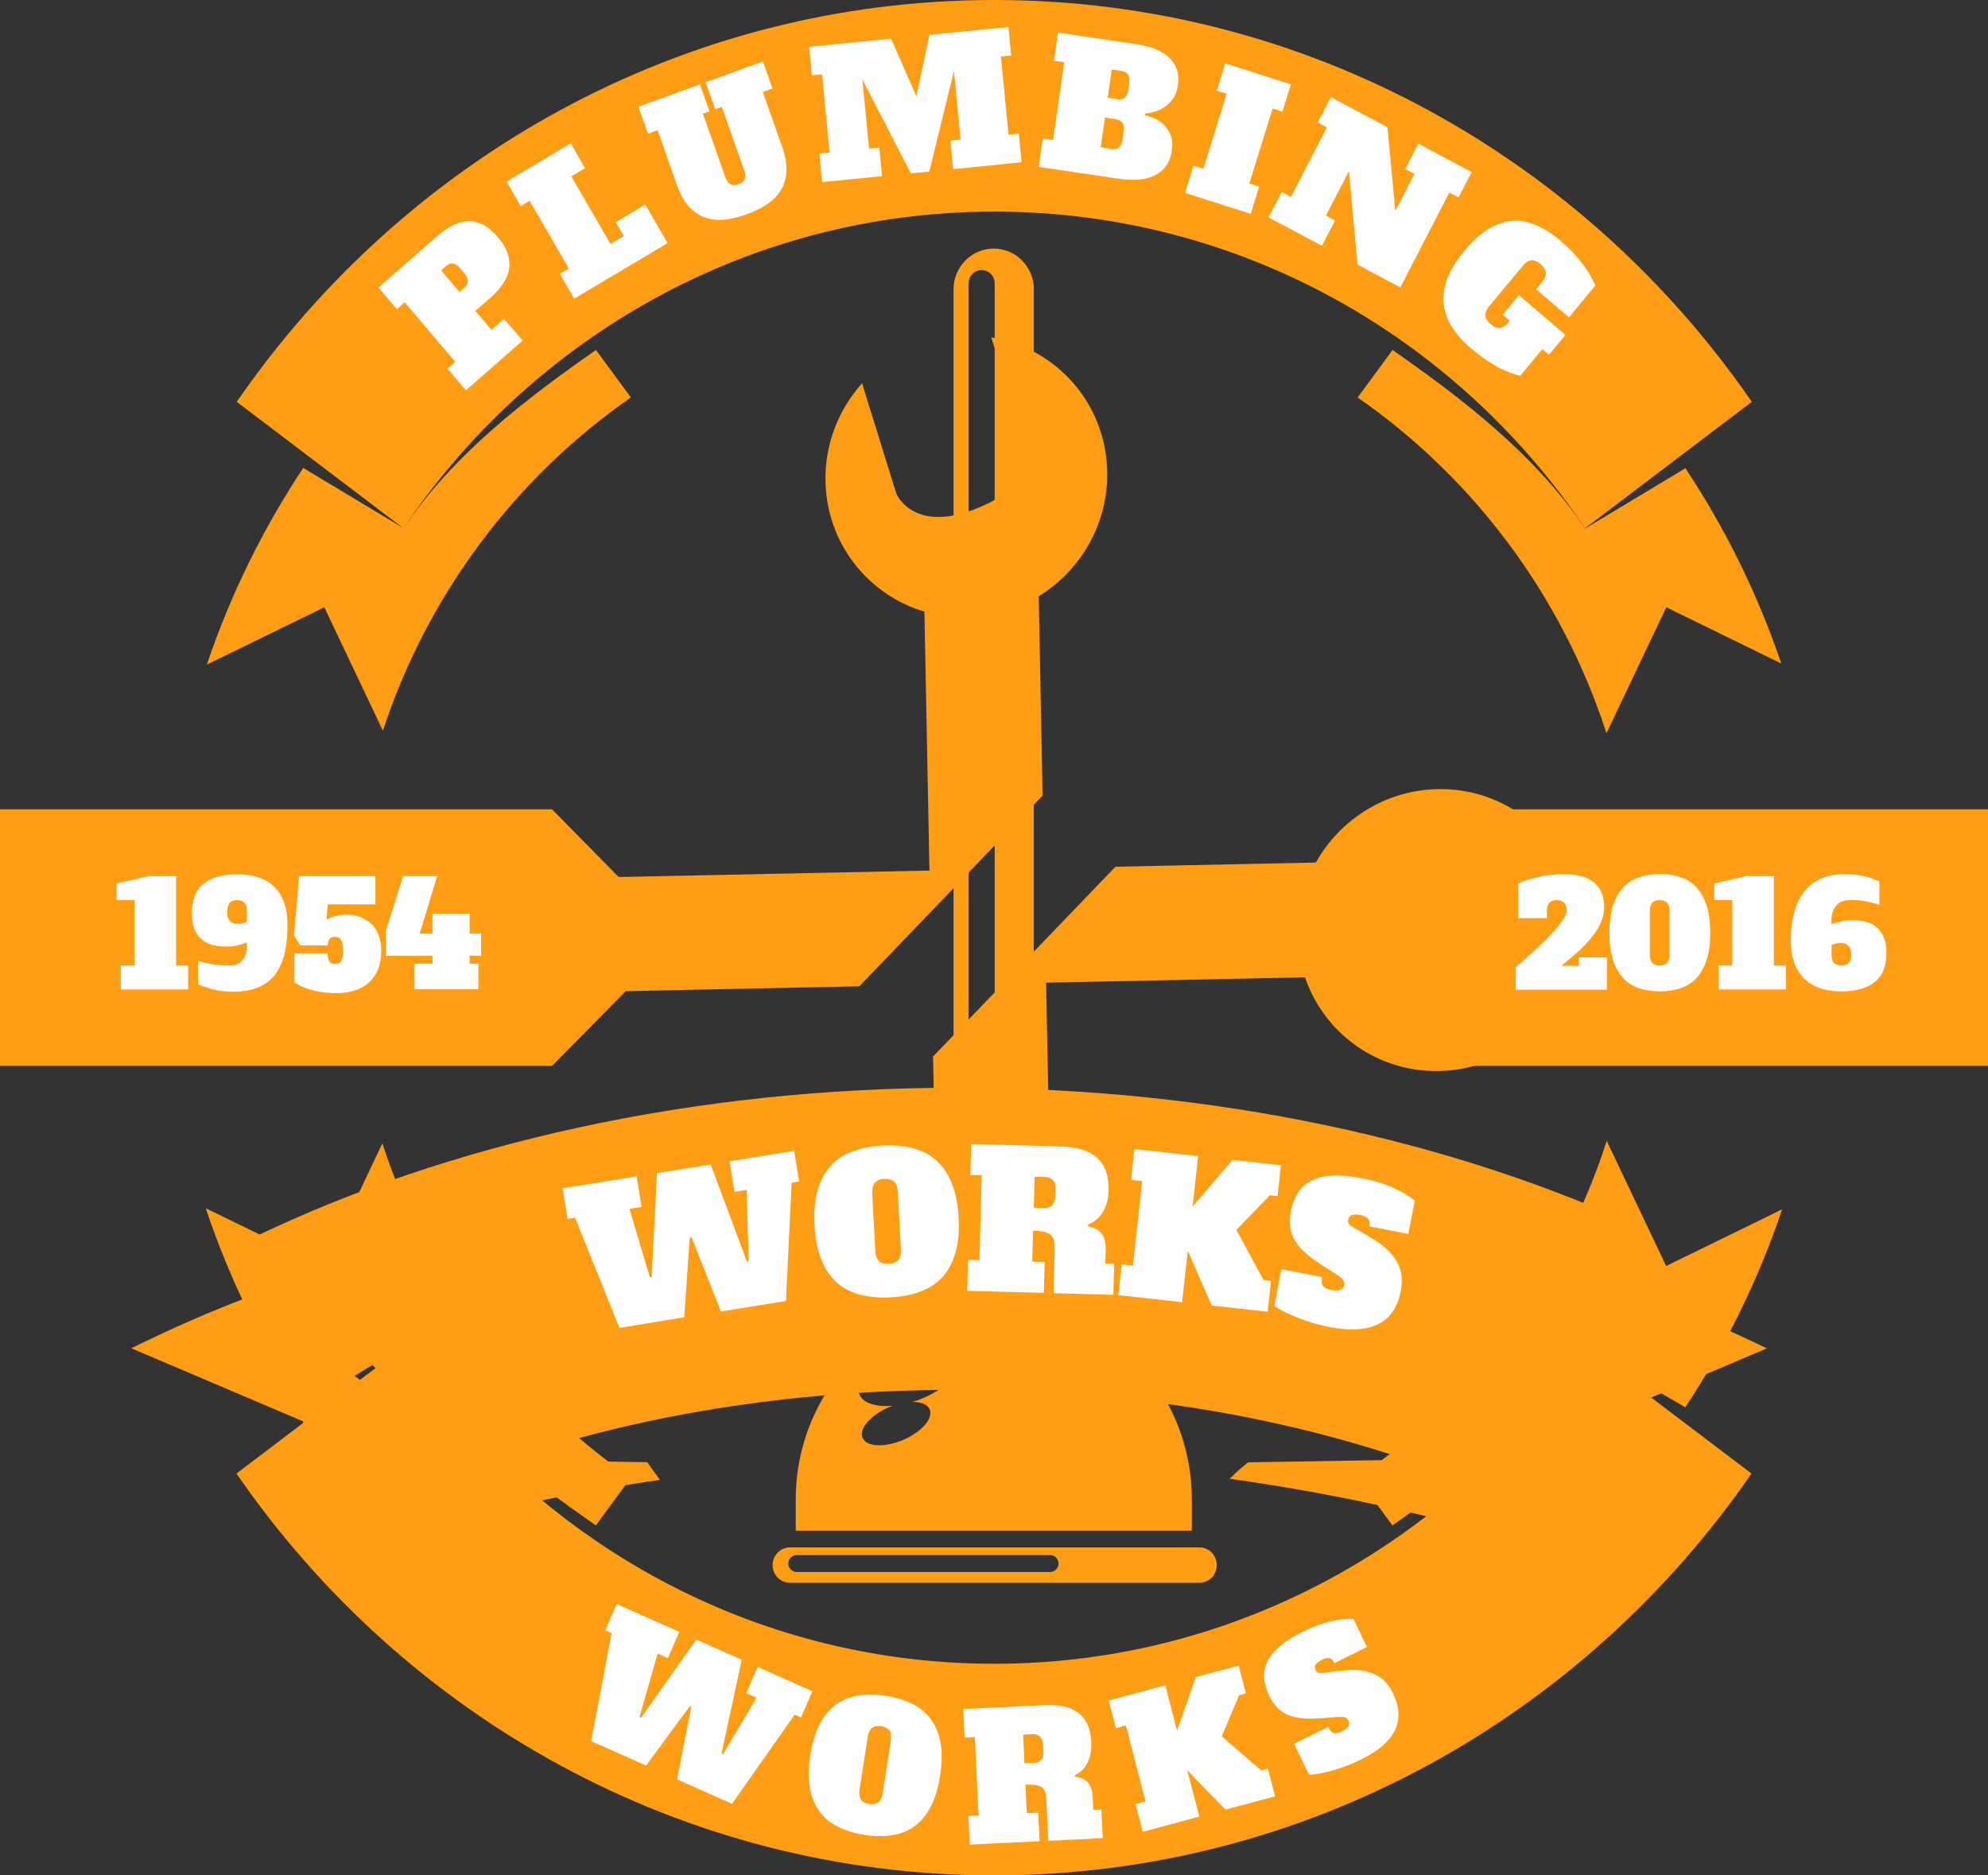 <svg width="106" height="100" viewBox="0 0 106 100" fill="none" xmlns="http://www.w3.org/2000/svg">
<rect x="0" y="0" width="106" height="100" fill="#333333" stroke="none"/>
<g clip-path="url(#clip0_998_167)">
<path d="M21.51 28.168L12.624 21.427C21.532 8.487 36.313 0 53.015 0C69.716 0 84.49 8.487 93.406 21.427L84.519 28.168C77.65 17.971 66.104 11.284 53.022 11.284C39.925 11.284 28.38 17.979 21.51 28.168ZM74.252 18.661L72.39 21.195C78.558 25.476 83.278 31.751 85.657 39.099L88.848 32.381L94.979 35.38C93.716 31.661 91.987 28.168 89.867 24.966L84.519 28.183C81.86 24.239 78.004 21.285 74.252 18.661ZM11.028 35.44L17.292 32.381L20.417 38.964C22.81 31.676 27.508 25.454 33.639 21.195L31.778 18.661C28.018 21.285 24.169 24.232 21.517 28.168L16.169 24.951C14.027 28.183 12.291 31.699 11.028 35.44ZM89.86 75.041C92.009 71.795 93.753 68.256 95.023 64.485L88.84 67.506L85.671 60.834C83.293 68.211 78.566 74.509 72.383 78.805L74.244 81.339C78.004 78.715 81.808 75.821 84.46 71.885H84.468C77.59 82.044 66.067 88.716 53.007 88.716C40.597 88.716 29.584 82.696 22.618 73.384C25.181 76.556 28.535 79.075 31.77 81.339L33.632 78.805C27.486 74.539 22.781 68.286 20.387 60.969L17.285 67.506L10.969 64.425C12.24 68.219 13.99 71.78 16.155 75.041L21.444 71.817C21.451 71.832 21.458 71.84 21.466 71.855L12.609 78.573C21.517 91.513 36.298 100 53 100C69.701 100 84.475 91.513 93.391 78.573L84.97 72.192L89.86 75.041Z" fill="#FF9D15"/>
<path d="M55.591 42.444L55.384 31.795C57.604 30.434 59.073 27.967 59.038 25.199C58.992 21.537 56.334 18.557 52.854 17.989L54.74 24.064C54.74 24.064 55.284 25.918 51.885 27.185C48.638 28.4 47.791 26.318 47.791 26.318L45.965 20.436C44.735 21.812 43.989 23.632 44.014 25.611C44.056 28.947 46.269 31.718 49.29 32.615L49.558 46.42L24.284 46.944C22.601 46.99 21.256 48.39 21.277 50.074C21.298 51.758 22.677 53.083 24.361 53.037L45.82 52.591L55.581 42.433L55.591 42.444ZM25.425 51.45L24.441 51.471C23.61 51.494 22.928 50.839 22.923 50.013C22.913 49.181 23.577 48.489 24.403 48.472L25.387 48.45C26.218 48.428 26.9 49.083 26.905 49.909C26.921 50.735 26.256 51.427 25.425 51.45Z" fill="#FF9D15"/>
<path d="M55.779 52.397L69.584 52.114C70.6 55.097 73.453 57.203 76.793 57.107C78.771 57.052 80.56 56.235 81.886 54.951L75.936 53.361C75.936 53.361 73.816 52.603 74.906 49.305C76.042 45.862 77.91 46.327 77.91 46.327L84.056 47.97C83.345 44.52 80.266 41.978 76.605 42.078C73.838 42.154 71.431 43.72 70.16 45.992L59.475 46.216L49.751 56.337L50.167 77.833C50.188 79.517 51.568 80.843 53.251 80.797C54.935 80.751 56.28 79.35 56.259 77.666L55.779 52.397ZM53.257 79.159C52.426 79.182 51.744 78.527 51.739 77.701L51.721 76.717C51.711 75.886 52.376 75.194 53.202 75.176C54.033 75.153 54.715 75.808 54.72 76.635L54.737 77.619C54.743 78.445 54.083 79.132 53.257 79.159Z" fill="#FF9D15"/>
<path d="M55.127 15.43C55.127 14.23 54.167 13.255 52.985 13.255C51.803 13.255 50.843 14.23 50.843 15.43V68.211H55.12V15.43H55.127ZM53.037 66.262C53.037 66.652 52.726 66.967 52.342 66.967C51.958 66.967 51.648 66.652 51.648 66.262V15.107C51.648 14.717 51.958 14.402 52.342 14.402C52.726 14.402 53.037 14.717 53.037 15.107V66.262Z" fill="#FF9D15"/>
<path d="M63.947 82.509H63.541H42.429H42.127C41.617 82.509 41.196 82.929 41.196 83.454C41.196 83.978 41.609 84.398 42.127 84.398H63.947C64.457 84.398 64.878 83.978 64.878 83.454C64.878 82.929 64.464 82.509 63.947 82.509ZM55.999 83.821H42.474C42.23 83.821 42.031 83.618 42.031 83.371C42.031 83.124 42.23 82.921 42.474 82.921H55.999C56.243 82.921 56.442 83.124 56.442 83.371C56.442 83.618 56.243 83.821 55.999 83.821Z" fill="#FF9D15"/>
<path d="M63.548 81.616V79.959C63.548 75.161 60.438 71.12 56.154 69.755H49.816C45.539 71.127 42.429 75.168 42.429 79.959V81.616H63.548ZM47.999 72.057C49.469 71.517 50.865 71.667 51.123 72.387C51.382 73.107 50.4 74.126 48.929 74.666C48.826 74.704 48.73 74.726 48.634 74.756C49.099 74.749 49.461 74.884 49.572 75.153C49.772 75.641 49.129 76.368 48.139 76.788C47.149 77.2 46.189 77.148 45.99 76.66C45.79 76.173 46.433 75.446 47.423 75.026C47.482 75.004 47.541 74.981 47.6 74.959C46.699 75.034 45.99 74.816 45.812 74.329C45.546 73.617 46.529 72.597 47.999 72.057Z" fill="#FF9D15"/>
<path d="M106 43.155H91.227H81.764H76.564L69.827 50L76.564 56.837H81.764H91.227H106V43.155Z" fill="#FF9D15"/>
<path d="M36.173 50L29.436 43.155H0V56.837H29.436L36.173 50Z" fill="#FF9D15"/>
<path d="M80.818 51.574C81.217 51.229 81.579 50.907 81.912 50.599C82.244 50.292 82.532 50.007 82.769 49.745C83.012 49.482 83.197 49.25 83.33 49.055C83.463 48.853 83.529 48.695 83.529 48.568C83.529 48.365 83.485 48.223 83.396 48.133C83.308 48.043 83.182 47.998 83.005 47.998C82.835 47.998 82.702 48.043 82.613 48.133C82.525 48.223 82.48 48.373 82.48 48.568V48.958H80.951V47.113C81.084 47.046 81.232 46.986 81.387 46.933C81.542 46.881 81.734 46.828 81.948 46.776C82.163 46.723 82.392 46.686 82.635 46.656C82.879 46.626 83.123 46.611 83.374 46.611C84.098 46.611 84.637 46.761 84.999 47.061C85.354 47.361 85.531 47.795 85.531 48.38C85.531 48.695 85.457 48.995 85.317 49.287C85.169 49.572 84.984 49.85 84.763 50.112C84.541 50.374 84.29 50.622 84.024 50.847C83.758 51.079 83.5 51.297 83.256 51.499H84.187V51.049H85.679V52.774H80.818V51.574Z" fill="white"/>
<path d="M91.19 49.737C91.19 50.307 91.123 50.787 90.998 51.184C90.872 51.582 90.687 51.904 90.458 52.152C90.229 52.399 89.941 52.579 89.616 52.691C89.284 52.804 88.914 52.864 88.501 52.864C88.087 52.864 87.718 52.804 87.385 52.691C87.053 52.579 86.772 52.399 86.543 52.152C86.314 51.904 86.13 51.582 86.004 51.184C85.879 50.787 85.812 50.307 85.812 49.737C85.812 49.175 85.879 48.695 86.004 48.29C86.13 47.893 86.314 47.571 86.543 47.323C86.772 47.076 87.06 46.896 87.385 46.776C87.718 46.663 88.087 46.603 88.501 46.603C88.914 46.603 89.284 46.663 89.616 46.776C89.949 46.888 90.229 47.068 90.458 47.323C90.687 47.571 90.872 47.893 90.998 48.29C91.123 48.695 91.19 49.175 91.19 49.737ZM88.493 51.484C88.663 51.484 88.796 51.439 88.885 51.349C88.974 51.259 89.018 51.109 89.018 50.907V48.568C89.018 48.365 88.974 48.223 88.885 48.133C88.796 48.043 88.671 47.998 88.493 47.998C88.316 47.998 88.191 48.043 88.102 48.133C88.013 48.223 87.969 48.373 87.969 48.568V50.914C87.969 51.117 88.013 51.259 88.102 51.357C88.191 51.439 88.323 51.484 88.493 51.484Z" fill="white"/>
<path d="M91.404 47.113L93.103 46.716H94.58V51.484H95.223V52.759H91.633V51.484H92.364V47.99H91.404V47.113Z" fill="white"/>
<path d="M100.208 48.245C100.031 48.185 99.809 48.133 99.551 48.073C99.293 48.013 99.004 47.99 98.701 47.99C98.332 47.99 98.066 48.088 97.904 48.29C97.741 48.493 97.653 48.748 97.653 49.055V49.28C97.808 49.22 97.985 49.175 98.184 49.13C98.384 49.085 98.583 49.062 98.775 49.062C99.004 49.062 99.226 49.093 99.448 49.138C99.662 49.19 99.854 49.28 100.024 49.415C100.194 49.55 100.327 49.722 100.43 49.947C100.533 50.172 100.585 50.45 100.585 50.794C100.585 51.514 100.378 52.039 99.957 52.369C99.536 52.699 98.945 52.864 98.177 52.864C97.763 52.864 97.394 52.811 97.062 52.699C96.729 52.586 96.449 52.421 96.22 52.204C95.991 51.979 95.806 51.702 95.68 51.364C95.555 51.027 95.488 50.622 95.488 50.165C95.488 49.527 95.555 48.98 95.703 48.53C95.843 48.08 96.042 47.713 96.293 47.428C96.545 47.143 96.855 46.933 97.202 46.806C97.557 46.671 97.941 46.611 98.369 46.611C98.591 46.611 98.79 46.626 98.975 46.648C99.159 46.671 99.329 46.701 99.477 46.738C99.632 46.776 99.765 46.821 99.883 46.866C100.002 46.911 100.112 46.956 100.208 47.001V48.245ZM98.155 50.285C98.096 50.285 98.022 50.292 97.933 50.307C97.845 50.322 97.756 50.344 97.66 50.382V50.907C97.66 51.109 97.704 51.252 97.793 51.349C97.882 51.439 98.007 51.484 98.184 51.484C98.354 51.484 98.487 51.439 98.576 51.349C98.665 51.259 98.709 51.109 98.709 50.907C98.694 50.495 98.517 50.285 98.155 50.285Z" fill="white"/>
<path d="M6.212 47.114L7.911 46.716H9.389V51.485H10.031V52.759H6.441V51.485H7.173V47.991H6.212V47.114Z" fill="white"/>
<path d="M10.563 51.23C10.763 51.297 10.999 51.357 11.28 51.41C11.561 51.462 11.871 51.484 12.225 51.484C12.536 51.484 12.772 51.395 12.927 51.207C13.082 51.02 13.164 50.757 13.164 50.42V50.255C13.023 50.307 12.868 50.352 12.683 50.405C12.499 50.45 12.284 50.472 12.041 50.472C11.812 50.472 11.59 50.45 11.368 50.397C11.154 50.345 10.962 50.255 10.792 50.12C10.623 49.985 10.489 49.812 10.386 49.588C10.283 49.363 10.231 49.078 10.231 48.725C10.231 47.991 10.438 47.451 10.851 47.121C11.265 46.784 11.863 46.619 12.639 46.619C13.06 46.619 13.444 46.671 13.777 46.784C14.109 46.889 14.39 47.061 14.619 47.278C14.848 47.503 15.025 47.781 15.143 48.118C15.269 48.456 15.328 48.86 15.328 49.318C15.328 49.977 15.261 50.532 15.136 50.982C15.003 51.432 14.818 51.799 14.567 52.084C14.316 52.362 14.013 52.564 13.658 52.691C13.304 52.819 12.898 52.879 12.447 52.879C12.011 52.879 11.642 52.834 11.339 52.752C11.036 52.669 10.778 52.579 10.563 52.489V51.23ZM12.661 49.258C12.757 49.258 12.846 49.25 12.934 49.228C13.016 49.205 13.097 49.183 13.164 49.16V48.568C13.164 48.365 13.119 48.223 13.03 48.133C12.942 48.043 12.816 47.998 12.639 47.998C12.462 47.998 12.336 48.043 12.248 48.141C12.159 48.238 12.115 48.403 12.115 48.65C12.115 49.055 12.299 49.258 12.661 49.258Z" fill="white"/>
<path d="M15.948 46.716H20.018V48.223H17.477L17.411 49.033C17.544 48.958 17.706 48.891 17.906 48.846C18.105 48.801 18.282 48.771 18.452 48.771C18.748 48.771 19.014 48.816 19.25 48.913C19.486 49.011 19.678 49.138 19.841 49.303C19.996 49.468 20.122 49.67 20.203 49.91C20.284 50.143 20.328 50.405 20.328 50.69C20.328 51.41 20.122 51.965 19.701 52.362C19.279 52.759 18.689 52.954 17.928 52.954C17.647 52.954 17.396 52.939 17.167 52.902C16.938 52.872 16.731 52.827 16.554 52.767C16.369 52.714 16.207 52.654 16.066 52.587C15.926 52.519 15.8 52.452 15.697 52.392V50.832H17.47C17.47 51.012 17.499 51.155 17.551 51.252C17.603 51.35 17.714 51.402 17.883 51.402C18.031 51.402 18.135 51.35 18.194 51.237C18.253 51.132 18.282 50.952 18.282 50.705C18.282 50.443 18.253 50.255 18.194 50.135C18.135 50.015 18.024 49.955 17.869 49.955C17.714 49.955 17.61 50 17.558 50.098C17.499 50.195 17.477 50.3 17.477 50.413H16.022L15.675 49.88L15.948 46.716Z" fill="white"/>
<path d="M21.496 46.716H23.313L22.375 49.783H23.062V48.718H25.041V49.783H25.654V50.96H25.041V51.387H25.507V52.752H22.087V51.387H23.062V50.967H20.572V49.64L21.496 46.716Z" fill="white"/>
<path d="M27.87 18.159L24.842 20.813L23.859 19.658L24.273 19.291L21.577 16.119L21.163 16.487L20.181 15.332L23.298 12.603C23.579 12.356 23.859 12.161 24.14 12.018C24.421 11.876 24.694 11.801 24.96 11.793C25.226 11.786 25.499 11.854 25.765 11.989C26.031 12.123 26.29 12.341 26.548 12.648C26.807 12.956 26.984 13.248 27.073 13.533C27.161 13.818 27.191 14.095 27.139 14.365C27.095 14.635 26.984 14.897 26.799 15.16C26.622 15.422 26.386 15.67 26.105 15.917L25.344 16.577L26.208 17.589L26.873 17.004L27.87 18.159ZM24.738 15.362C24.871 15.25 24.938 15.13 24.945 14.995C24.953 14.86 24.893 14.717 24.753 14.56L24.539 14.305C24.406 14.148 24.273 14.058 24.147 14.05C24.022 14.035 23.889 14.088 23.756 14.208L23.52 14.418L24.502 15.572L24.738 15.362Z" fill="white"/>
<path d="M27.013 9.679L30.433 7.647L31.194 8.967L30.463 9.402L32.553 13.016L33.262 12.588L32.834 11.846L34.407 10.909L35.597 12.963L30.618 15.925L29.857 14.605L30.33 14.32L28.239 10.706L27.767 10.991L27.013 9.679Z" fill="white"/>
<path d="M41.706 7.835C41.875 8.307 41.949 8.734 41.934 9.102C41.92 9.477 41.824 9.807 41.661 10.099C41.491 10.391 41.255 10.646 40.937 10.864C40.627 11.081 40.258 11.261 39.844 11.418C39.416 11.576 39.009 11.673 38.625 11.711C38.241 11.748 37.894 11.711 37.576 11.591C37.259 11.479 36.978 11.284 36.727 11.006C36.476 10.729 36.269 10.354 36.099 9.882L35.065 6.943L34.548 7.13L34.038 5.691L37.318 4.498L37.828 5.938L37.48 6.065L38.677 9.447C38.743 9.642 38.84 9.777 38.958 9.829C39.069 9.889 39.216 9.882 39.379 9.822C39.549 9.762 39.652 9.672 39.711 9.552C39.763 9.432 39.755 9.274 39.682 9.079L38.485 5.698L38.138 5.825L37.628 4.386L40.679 3.276L41.188 4.716L40.671 4.903L41.706 7.835Z" fill="white"/>
<path d="M43.146 2.497L47.512 2.062L48.863 5.136L49.558 1.859L53.768 1.439L53.916 2.961L53.369 3.014L53.776 7.182L54.322 7.13L54.47 8.652L50.821 9.019L50.673 7.497L51.22 7.445L50.865 3.786L49.55 9.147L48.568 9.244L45.983 4.243L46.337 7.925L46.884 7.872L47.031 9.394L43.833 9.709L43.685 8.187L44.232 8.135L43.833 3.966L43.286 4.019L43.146 2.497Z" fill="white"/>
<path d="M56.413 1.739L60.667 2.369C61.413 2.482 61.975 2.721 62.359 3.089C62.743 3.464 62.891 3.943 62.809 4.536C62.765 4.828 62.676 5.076 62.536 5.271C62.396 5.465 62.241 5.615 62.063 5.728C61.886 5.84 61.709 5.923 61.524 5.968C61.34 6.013 61.184 6.043 61.051 6.05L61.037 6.14C61.17 6.17 61.325 6.223 61.517 6.298C61.701 6.373 61.879 6.485 62.034 6.628C62.189 6.77 62.315 6.965 62.41 7.19C62.507 7.422 62.529 7.707 62.477 8.052C62.425 8.397 62.315 8.674 62.145 8.892C61.975 9.109 61.753 9.274 61.502 9.387C61.243 9.499 60.955 9.567 60.638 9.582C60.32 9.597 59.988 9.582 59.641 9.529L55.386 8.899L55.6 7.385L56.147 7.467L56.745 3.321L56.198 3.239L56.413 1.739ZM59.242 7.94C59.419 7.97 59.552 7.94 59.655 7.857C59.759 7.775 59.825 7.632 59.855 7.422L59.914 7.017C59.943 6.807 59.921 6.65 59.847 6.545C59.773 6.44 59.648 6.373 59.471 6.35L58.917 6.268L58.688 7.85L59.242 7.94ZM59.552 5.293C59.729 5.316 59.862 5.293 59.965 5.211C60.069 5.128 60.135 4.986 60.165 4.776L60.209 4.446C60.239 4.236 60.217 4.078 60.143 3.973C60.069 3.869 59.943 3.801 59.766 3.779L59.279 3.704L59.064 5.211L59.552 5.293Z" fill="white"/>
<path d="M65.329 3.381L68.83 4.498L68.379 5.953L67.855 5.788L66.614 9.784L67.138 9.949L66.688 11.403L63.187 10.286L63.637 8.832L64.162 8.997L65.403 5.001L64.878 4.836L65.329 3.381Z" fill="white"/>
<path d="M75.626 7.662L78.47 9.177L77.768 10.526L77.28 10.264L74.665 15.325L72.383 14.11L71.925 9.124L70.699 11.493L71.186 11.756L70.484 13.105L67.641 11.591L68.342 10.241L68.83 10.504L70.75 6.793L70.263 6.53L70.965 5.181L73.978 6.785L74.4 11.239L75.419 9.274L74.931 9.012L75.626 7.662Z" fill="white"/>
<path d="M80.989 15.737L83.471 17.859L82.591 18.916L82.237 18.616L81.055 20.041C80.9 20.003 80.737 19.951 80.545 19.883C80.361 19.816 80.154 19.726 79.932 19.606C79.711 19.493 79.474 19.351 79.223 19.178C78.972 19.014 78.706 18.803 78.425 18.564C78.004 18.204 77.672 17.829 77.421 17.439C77.169 17.049 77.022 16.637 76.978 16.209C76.933 15.782 76.992 15.332 77.169 14.86C77.347 14.388 77.65 13.893 78.085 13.368C78.514 12.851 78.942 12.461 79.371 12.206C79.799 11.951 80.228 11.809 80.649 11.778C81.07 11.748 81.498 11.831 81.919 12.011C82.34 12.191 82.761 12.461 83.182 12.821C83.47 13.068 83.714 13.3 83.921 13.525C84.128 13.75 84.305 13.968 84.453 14.17C84.601 14.373 84.726 14.56 84.822 14.74C84.918 14.92 84.999 15.077 85.066 15.22L83.655 16.922L81.904 15.422L82.185 15.085C82.355 14.882 82.436 14.703 82.421 14.545C82.414 14.388 82.318 14.238 82.141 14.08C81.964 13.93 81.801 13.863 81.646 13.878C81.491 13.893 81.328 14.005 81.166 14.208L79.437 16.284C79.267 16.487 79.186 16.667 79.201 16.824C79.208 16.982 79.304 17.132 79.482 17.289C79.659 17.439 79.821 17.506 79.977 17.491C80.132 17.477 80.287 17.364 80.457 17.162L80.501 17.109L80.124 16.787L80.989 15.737Z" fill="white"/>
<path d="M31.52 92.84L32.613 87.082L32.273 86.932L32.879 85.53L36.218 87.015L35.612 88.417L35.065 88.177L34.097 91.558L34.179 91.596L37.126 87.427L39.549 88.499L38.471 93.5L38.552 93.537L40.339 90.523L39.793 90.284L40.398 88.882L43.316 90.179L42.711 91.581L42.371 91.431L39.032 96.184L36.099 94.879L36.853 91.026L36.772 90.988L34.452 94.145L31.52 92.84Z" fill="white"/>
<path d="M50.127 94.677C50.024 95.352 49.854 95.914 49.617 96.356C49.381 96.799 49.093 97.144 48.746 97.391C48.398 97.638 48.007 97.796 47.556 97.863C47.106 97.931 46.618 97.923 46.094 97.841C45.569 97.758 45.104 97.616 44.69 97.413C44.284 97.211 43.952 96.941 43.7 96.596C43.449 96.251 43.272 95.839 43.183 95.344C43.095 94.849 43.102 94.265 43.206 93.59C43.309 92.923 43.479 92.368 43.715 91.918C43.952 91.476 44.24 91.123 44.587 90.876C44.934 90.628 45.326 90.471 45.776 90.403C46.227 90.336 46.714 90.344 47.239 90.426C47.763 90.508 48.229 90.651 48.642 90.853C49.048 91.056 49.381 91.326 49.632 91.671C49.883 92.015 50.06 92.435 50.149 92.93C50.238 93.425 50.23 94.002 50.127 94.677ZM46.345 96.191C46.552 96.221 46.714 96.191 46.833 96.102C46.951 96.011 47.032 95.847 47.069 95.607L47.497 92.825C47.534 92.585 47.512 92.405 47.423 92.278C47.335 92.158 47.194 92.075 46.988 92.045C46.781 92.015 46.618 92.045 46.5 92.135C46.382 92.225 46.301 92.39 46.264 92.63L45.835 95.412C45.798 95.652 45.821 95.832 45.909 95.959C45.998 96.087 46.138 96.161 46.345 96.191Z" fill="white"/>
<path d="M54.751 96.686L55.357 96.656L55.431 98.178L51.708 98.358L51.634 96.836L52.18 96.806L51.981 92.623L51.434 92.653L51.36 91.131L55.66 90.921C56.029 90.906 56.368 90.921 56.679 90.981C56.982 91.041 57.248 91.146 57.462 91.303C57.676 91.461 57.846 91.663 57.971 91.926C58.097 92.188 58.171 92.51 58.186 92.893C58.208 93.305 58.141 93.665 57.994 93.972C57.846 94.287 57.617 94.512 57.314 94.647L57.329 94.737C57.92 94.805 58.23 95.15 58.26 95.794L58.297 96.514L58.725 96.492L58.799 98.013L55.896 98.156L55.792 95.974C55.785 95.787 55.755 95.637 55.711 95.524C55.667 95.412 55.6 95.329 55.504 95.277C55.416 95.224 55.297 95.187 55.164 95.172C55.032 95.157 54.869 95.157 54.677 95.165L54.751 96.686ZM55.12 94.002C55.297 93.995 55.431 93.942 55.512 93.845C55.593 93.748 55.63 93.59 55.623 93.38L55.608 93.043C55.6 92.833 55.549 92.683 55.453 92.593C55.356 92.503 55.224 92.465 55.046 92.473L54.551 92.495L54.625 94.017L55.12 94.002Z" fill="white"/>
<path d="M66.068 90.396L65.144 92.585L67.249 94.407L67.604 94.309L67.988 95.787L65.344 96.491L63.305 94.4L63.948 96.866L60.934 97.676L60.55 96.199L61.082 96.056L60.033 92.008L59.501 92.15L59.117 90.673L62.13 89.864L62.758 92.285L63.756 89.429L66.046 88.814L66.43 90.291L66.068 90.396Z" fill="white"/>
<path d="M71.556 92.315C71.74 92.225 71.851 92.135 71.903 92.038C71.955 91.941 71.955 91.843 71.895 91.731C71.859 91.656 71.792 91.603 71.704 91.573C71.615 91.543 71.452 91.543 71.223 91.558C70.743 91.603 70.315 91.633 69.938 91.641C69.569 91.648 69.236 91.618 68.956 91.543C68.675 91.468 68.424 91.341 68.217 91.161C68.003 90.981 67.825 90.726 67.663 90.396C67.515 90.081 67.427 89.781 67.404 89.481C67.382 89.189 67.434 88.897 67.567 88.612C67.7 88.327 67.921 88.049 68.239 87.779C68.557 87.51 68.978 87.247 69.502 86.985C69.982 86.745 70.455 86.572 70.928 86.46C71.401 86.347 71.814 86.302 72.169 86.325L72.885 87.824L71.157 88.679C71.076 88.514 70.98 88.432 70.869 88.417C70.751 88.402 70.632 88.424 70.507 88.492C70.322 88.582 70.204 88.672 70.152 88.754C70.093 88.844 70.093 88.942 70.152 89.061C70.197 89.159 70.27 89.204 70.381 89.204C70.485 89.204 70.64 89.196 70.839 89.166C71.209 89.114 71.563 89.076 71.903 89.054C72.243 89.031 72.56 89.054 72.856 89.121C73.151 89.189 73.425 89.316 73.661 89.496C73.905 89.684 74.112 89.954 74.281 90.306C74.629 91.033 74.658 91.686 74.37 92.27C74.082 92.855 73.491 93.365 72.597 93.807C72.095 94.055 71.585 94.257 71.076 94.4C70.566 94.542 70.138 94.617 69.798 94.639L69 92.983L70.817 92.083C70.898 92.248 70.987 92.36 71.098 92.405C71.186 92.443 71.341 92.42 71.556 92.315Z" fill="white"/>
<path d="M87.032 68.806L76.13 77.028L87.734 65.578C77.496 60.816 64.803 58 51.046 58C36.897 58 23.869 60.99 13.488 65.997L24.468 77.698L13.424 69.09C11.066 69.992 9.165 70.829 7 71.893L16.149 75.785L17.909 82.911C23.295 81.139 29.094 79.786 35.189 78.91C34.958 78.6 34.732 78.285 34.513 77.969L27.045 77.847C33.753 75.572 41.839 74.109 51.046 74.109C60.234 74.109 68.302 75.566 74.996 77.834L66.555 77.975C66.201 78.24 65.879 78.536 65.57 78.852C71.826 79.728 77.773 81.101 83.295 82.918L85.054 75.791L94.204 71.899C92.129 70.874 89.287 69.682 87.032 68.806Z" fill="#FF9D15"/>
<path d="M33.029 70.807L30.664 64.931L30.264 64.995L30 63.365L33.944 62.727L34.208 64.357L33.563 64.46L34.652 68.107L34.749 68.094L35.032 62.553L37.894 62.095L39.827 67.276L39.923 67.257L39.807 63.449L39.163 63.552L38.899 61.921L42.346 61.367L42.61 62.997L42.211 63.062L41.908 69.37L38.441 69.931L36.875 65.981L36.779 65.994L36.482 70.24L33.029 70.807Z" fill="white"/>
<path d="M51.115 64.924C51.154 65.659 51.096 66.29 50.941 66.812C50.787 67.334 50.555 67.766 50.239 68.108C49.923 68.449 49.53 68.7 49.066 68.874C48.596 69.048 48.074 69.151 47.488 69.177C46.908 69.209 46.373 69.164 45.89 69.042C45.406 68.919 44.987 68.707 44.639 68.404C44.292 68.101 44.014 67.695 43.802 67.192C43.596 66.69 43.467 66.071 43.428 65.33C43.389 64.602 43.447 63.971 43.602 63.449C43.757 62.92 43.989 62.489 44.304 62.154C44.62 61.812 45.013 61.561 45.477 61.387C45.948 61.213 46.469 61.11 47.056 61.084C47.636 61.052 48.171 61.097 48.654 61.219C49.137 61.342 49.556 61.554 49.904 61.857C50.252 62.16 50.529 62.566 50.742 63.075C50.948 63.578 51.077 64.196 51.115 64.924ZM47.391 67.392C47.617 67.379 47.784 67.315 47.894 67.186C48.003 67.064 48.048 66.87 48.035 66.606L47.874 63.571C47.861 63.307 47.791 63.127 47.675 63.011C47.552 62.901 47.378 62.849 47.153 62.862C46.927 62.875 46.76 62.94 46.65 63.069C46.54 63.191 46.495 63.384 46.508 63.648L46.669 66.683C46.682 66.948 46.753 67.128 46.869 67.244C46.985 67.36 47.166 67.399 47.391 67.392Z" fill="white"/>
<path d="M55.039 67.27L55.703 67.289L55.658 68.939L51.572 68.829L51.617 67.18L52.223 67.192L52.346 62.663L51.74 62.65L51.785 61L56.502 61.129C56.908 61.142 57.281 61.187 57.61 61.277C57.939 61.367 58.216 61.503 58.441 61.69C58.667 61.876 58.834 62.108 58.95 62.405C59.066 62.695 59.118 63.049 59.111 63.468C59.099 63.913 59.002 64.293 58.815 64.615C58.628 64.937 58.364 65.163 58.016 65.291L58.022 65.395C58.667 65.511 58.976 65.917 58.957 66.606L58.937 67.379L59.408 67.392L59.363 69.042L56.173 68.958L56.237 66.593C56.244 66.393 56.225 66.226 56.186 66.103C56.147 65.981 56.076 65.884 55.98 65.814C55.883 65.749 55.761 65.698 55.619 65.672C55.471 65.646 55.297 65.627 55.084 65.62L55.039 67.27ZM55.658 64.409C55.851 64.415 55.999 64.37 56.102 64.267C56.199 64.17 56.257 64.003 56.263 63.777L56.276 63.416C56.283 63.191 56.237 63.023 56.141 62.92C56.044 62.817 55.902 62.766 55.709 62.759L55.168 62.746L55.123 64.396L55.658 64.409Z" fill="white"/>
<path d="M67.713 63.732L65.922 65.581L67.372 68.255L67.771 68.301L67.591 69.944L64.608 69.615L63.332 66.696L63.029 69.435L59.627 69.061L59.807 67.418L60.406 67.482L60.902 62.978L60.303 62.914L60.483 61.27L63.886 61.644L63.589 64.338L65.716 61.85L68.3 62.134L68.119 63.777L67.713 63.732Z" fill="white"/>
<path d="M70.999 68.784C71.218 68.823 71.379 68.823 71.482 68.777C71.585 68.732 71.65 68.642 71.676 68.507C71.695 68.417 71.669 68.326 71.611 68.243C71.547 68.159 71.412 68.049 71.199 67.914C70.748 67.637 70.355 67.379 70.02 67.141C69.685 66.902 69.42 66.657 69.221 66.406C69.021 66.155 68.886 65.884 68.821 65.588C68.757 65.291 68.763 64.95 68.834 64.563C68.905 64.196 69.027 63.874 69.201 63.603C69.375 63.333 69.607 63.12 69.91 62.959C70.213 62.804 70.587 62.707 71.038 62.688C71.489 62.662 72.03 62.714 72.668 62.836C73.242 62.946 73.77 63.107 74.253 63.32C74.737 63.532 75.13 63.771 75.432 64.022L75.091 65.794L73.016 65.394C73.055 65.201 73.022 65.066 72.932 64.976C72.842 64.885 72.72 64.827 72.565 64.795C72.346 64.75 72.185 64.75 72.082 64.789C71.972 64.827 71.908 64.918 71.882 65.053C71.863 65.162 71.895 65.259 71.985 65.33C72.075 65.401 72.217 65.491 72.41 65.594C72.771 65.794 73.106 65.994 73.415 66.2C73.731 66.406 73.996 66.632 74.208 66.889C74.427 67.141 74.582 67.431 74.672 67.746C74.762 68.062 74.769 68.436 74.685 68.855C74.517 69.712 74.118 70.298 73.486 70.607C72.855 70.917 71.998 70.975 70.935 70.769C70.329 70.653 69.755 70.485 69.214 70.272C68.673 70.06 68.248 69.847 67.945 69.634L68.325 67.675L70.496 68.094C70.458 68.294 70.471 68.449 70.529 68.558C70.593 68.655 70.748 68.739 70.999 68.784Z" fill="white"/>
</g>
<defs>
<clipPath id="clip0_998_167">
<rect width="106" height="100" fill="white"/>
</clipPath>
</defs>
</svg>
